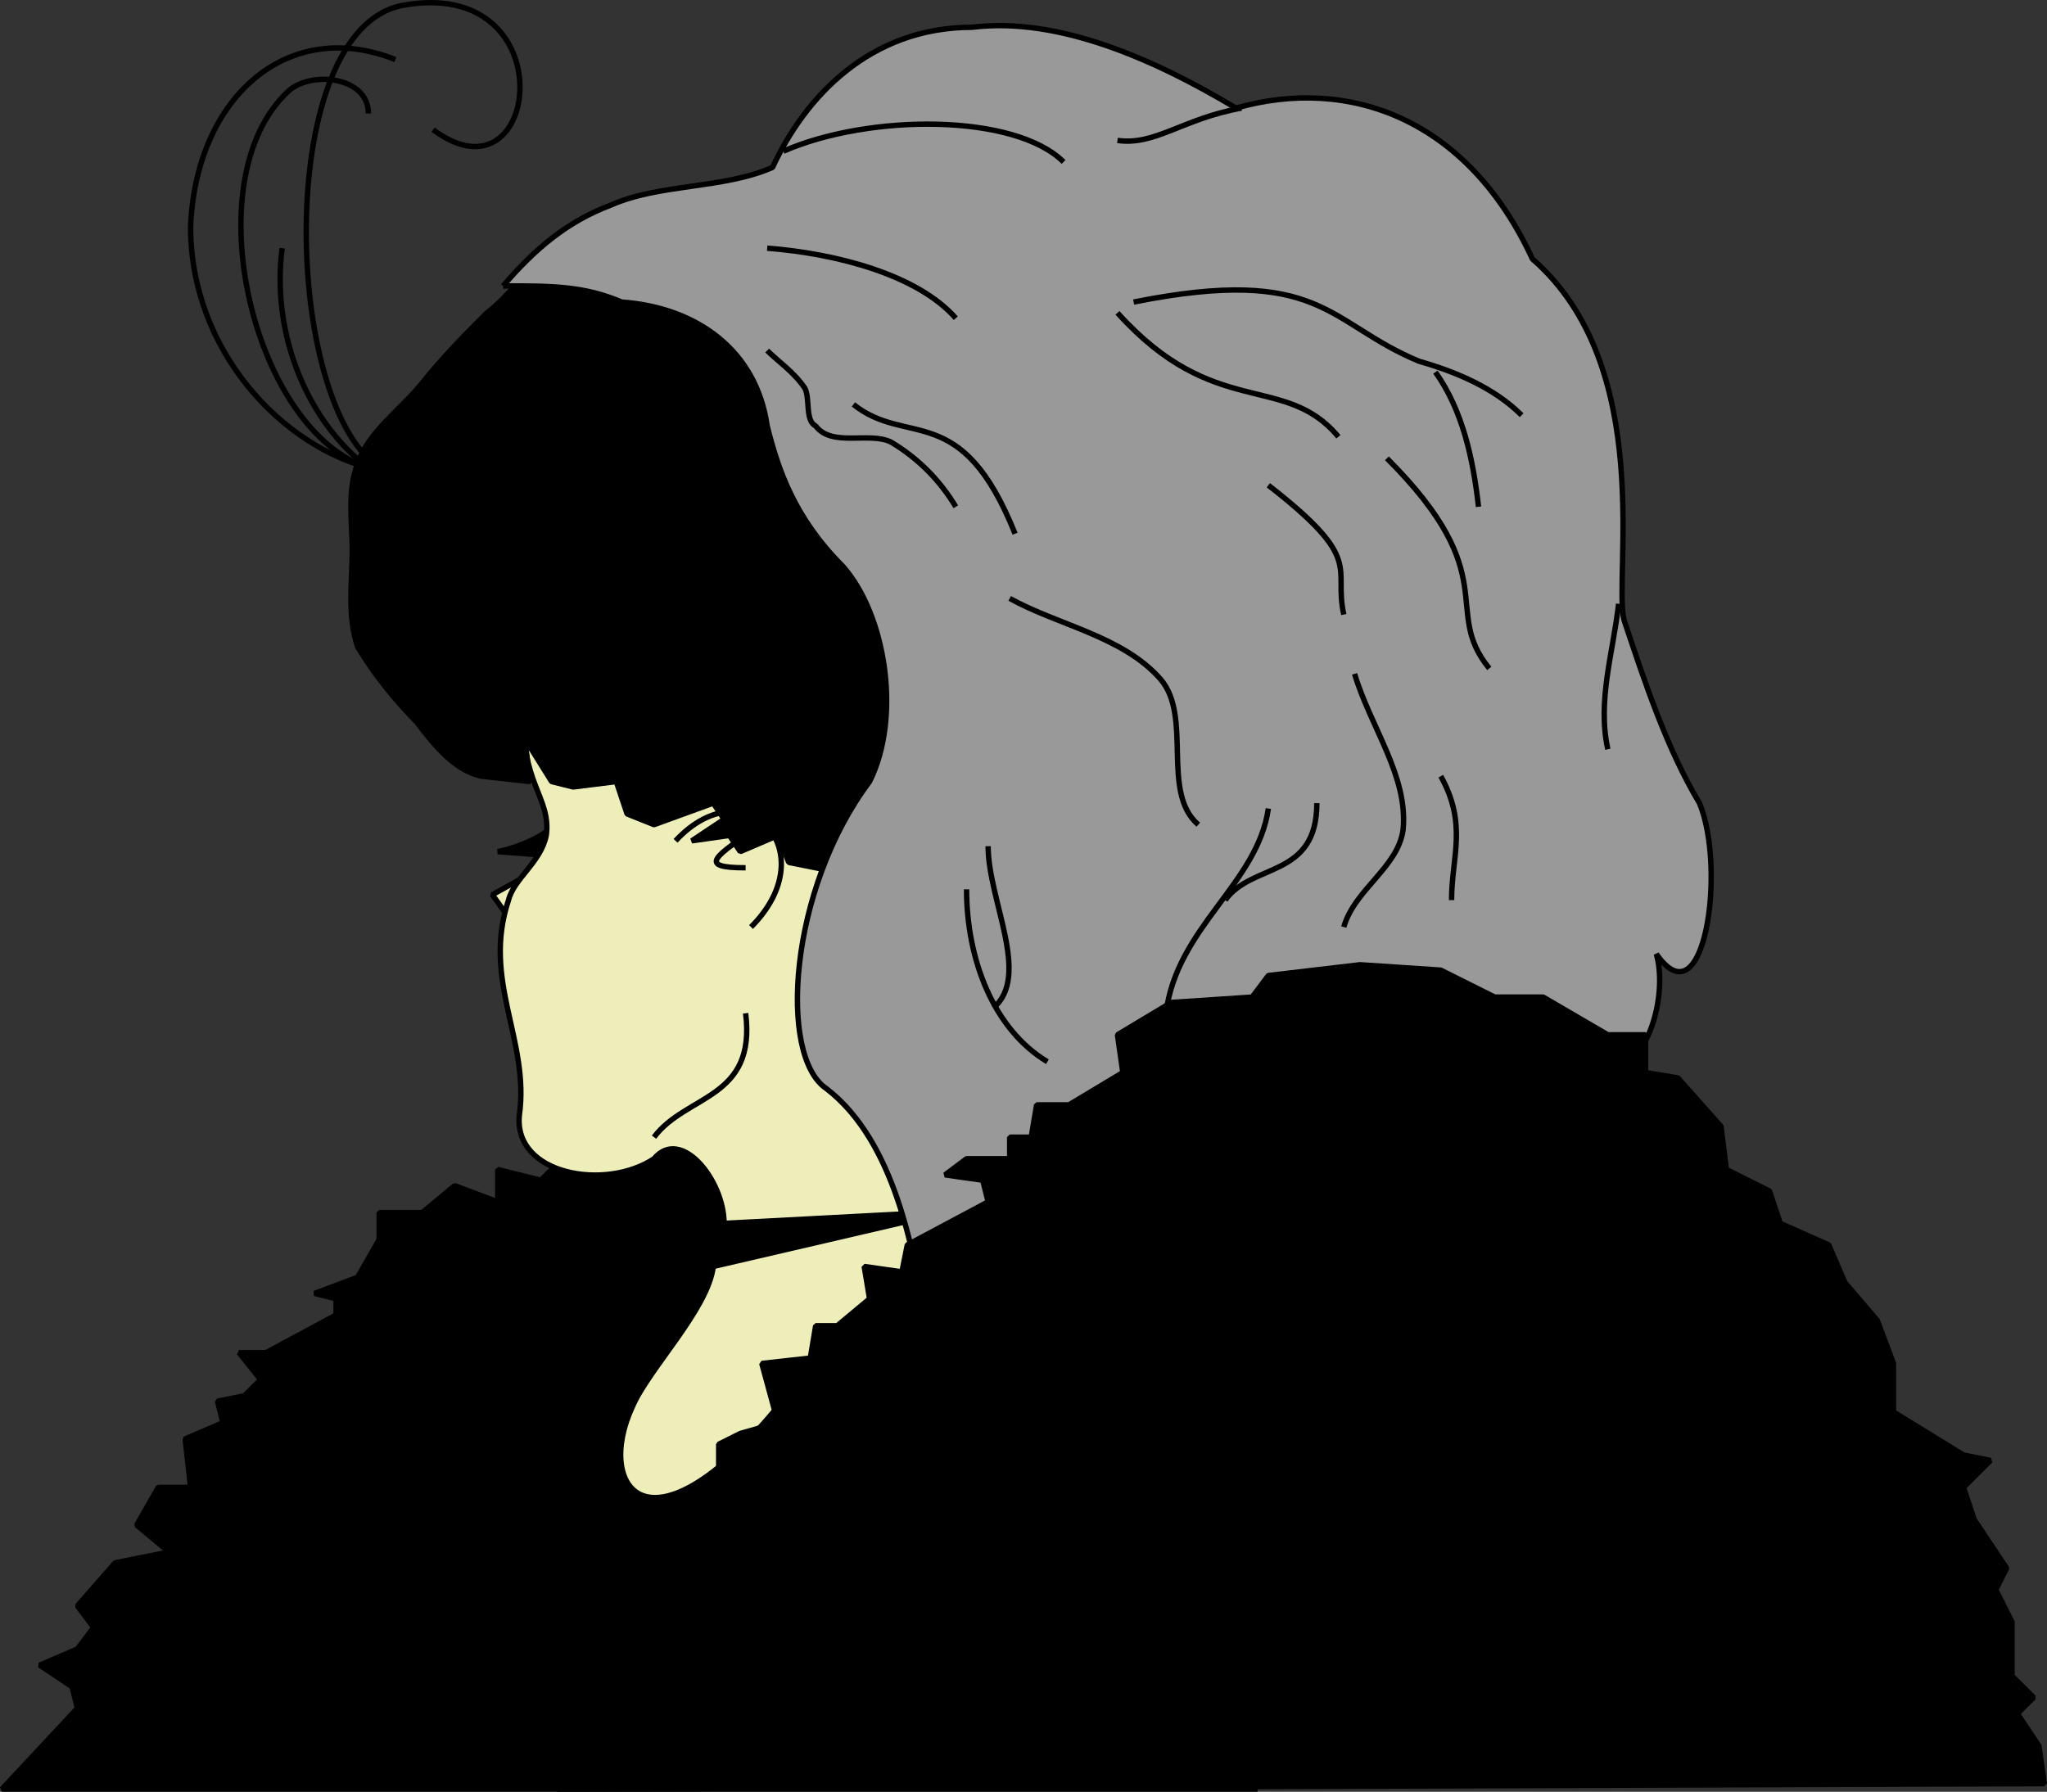 <svg xmlns="http://www.w3.org/2000/svg" width="379.861" height="332.564" version="1.2"><rect width="100%" height="100%" fill="#333333" stroke="none"/><g fill="none" fill-rule="evenodd" stroke="#000" stroke-linejoin="bevel" font-family="'Sans Serif'" font-size="12.5" font-weight="400"><path fill="#000" d="m104.366 151.064 1 8-13-1c5-1 11-4 12-7" vector-effect="non-scaling-stroke"/><path fill="#eeb" d="m100.366 161.064-9 5 5 7" vector-effect="non-scaling-stroke"/><path fill="#000" d="M233.366 332.064h-233l14-15-1-4-6-4 7-3 3-4-3-4 7-8 10-2-6-5 4-7h6l-1-9 7-3-1-4 5-1 3-3-4-5h5l13-7v-3l-4-1 8-3 4-7v-5h8l6-5 8 3v-6l8 2 6-6 44-17 52 19 31 117" vector-effect="non-scaling-stroke"/><path fill="#eeb" d="m132.366 235.064 43-10 5 25-36 11c-24 29-34 15-27 0 3-7 14-18 15-26m40-10-38 2c0-8-8-18-13-12-9 6-26 3-25-8 2-14-7-25-2-40 1-4 6-7 7-12 1-7-5-10-4-23l31 3 49 14-5 76" vector-effect="non-scaling-stroke"/><path d="M121.366 211.064c6-8 19-7 17-23m-13-32c13-14 28 2 14 16" vector-effect="non-scaling-stroke"/><path d="M138.366 161.064c-9 0-6-2 3-8" vector-effect="non-scaling-stroke"/><path fill="#000" d="m101.366 49.064 43 2 43 87-26 25-15-3-2-5-7 3-2-3-7 1 6-4-2-3-11 4-5-2-2-6-8 1-4-1-5-8 1 8-9-1c-5-1-9-6-12-10-4-4-8-9-11-14-2-6-1-12-1-18 0-5-1-11 1-16 2-6 8-10 12-15s8-9 12-13c4-3 6-7 11-9" vector-effect="non-scaling-stroke"/><path fill="#999" d="M93.366 53.064c6-7 12-12 20-15 9-4 21-3 30-7 6-13 18-26 37-26 16-2 34 6 49 15 21-6 43 2 55 28 23 20 15 59 17 67 4 12 8 24 14 34 5 12 1 41-8 28 2 7-1 19-7 21l-129 44c-2-9-5-30-18-40-9-6-7-37 8-57 6-12 3-31-5-40-9-9-12-18-14-26-2-14-13-22-27-23-7-3-13-3-22-3" vector-effect="non-scaling-stroke"/><path d="M197.366 30.064c-9-9-36-9-52-2m85-8c-11 2-16 7-23 6m-65 20c13 1 28 5 35 13m-35 6c2 2 5 4 7 7 1 2 0 6 2 7 3 4 10 1 14 3 5 3 9 7 12 12m-19-19c10 8 20-1 30 24m22-43c35-7 36 4 53 11 7 2 14 5 19 10m-75-19c18 20 31 11 41 23" vector-effect="non-scaling-stroke"/><path d="M266.366 69.064c5 7 7 16 8 25m-17-9c22 22 10 28 19 39m-41-34c18 14 12 15 14 24m51-2c-1 9-4 18-2 27m-31 5c5 9 2 15 2 23m-18-42c3 10 10 19 9 29-1 7-9 11-11 18m-62-61c9 5 21 7 28 15 6 7 0 21 7 27m-6 35c2-16 17-24 19-38" vector-effect="non-scaling-stroke"/><path d="M244.366 149.064c0 14-12 11-17 18m-48-2c0 13 5 26 15 32" vector-effect="non-scaling-stroke"/><path d="M183.366 157.064c0 10 8 24 1 30" vector-effect="non-scaling-stroke"/><path fill="#000" d="m103.366 332.064 30-56v-8l4-2 7-2-3-11 9-1 1-6h4l6-5-1-6 7 1 1-5 15-8-1-4-7-1 4-3h8v-4h4l1-6h6l10-6-1-7 10-6 15-1 3-4 17-2 15 1 10 5h9l12 7h7v7l6 1 8 9 1 8 8 4 2 6 9 4 3 7 6 7 3 8v9l13 8 5 1-5 5 2 6 6 9-2 4 3 6v10l4 4-3 3 4 6 1 7-276 1" vector-effect="non-scaling-stroke"/><path d="M69.366 86.064c-17-14-18-80 5-85 31-6 26 38 6 23" vector-effect="non-scaling-stroke"/><path d="M69.366 87.064c-17-4-34-22-34-45 1-24 18-39 38-31" vector-effect="non-scaling-stroke"/><path d="M67.366 86.064c-11-9-17-25-15-40" vector-effect="non-scaling-stroke"/><path d="M68.366 21.064c0-7-11-8-15-4-17 16-7 60 13 69" vector-effect="non-scaling-stroke"/></g></svg>
